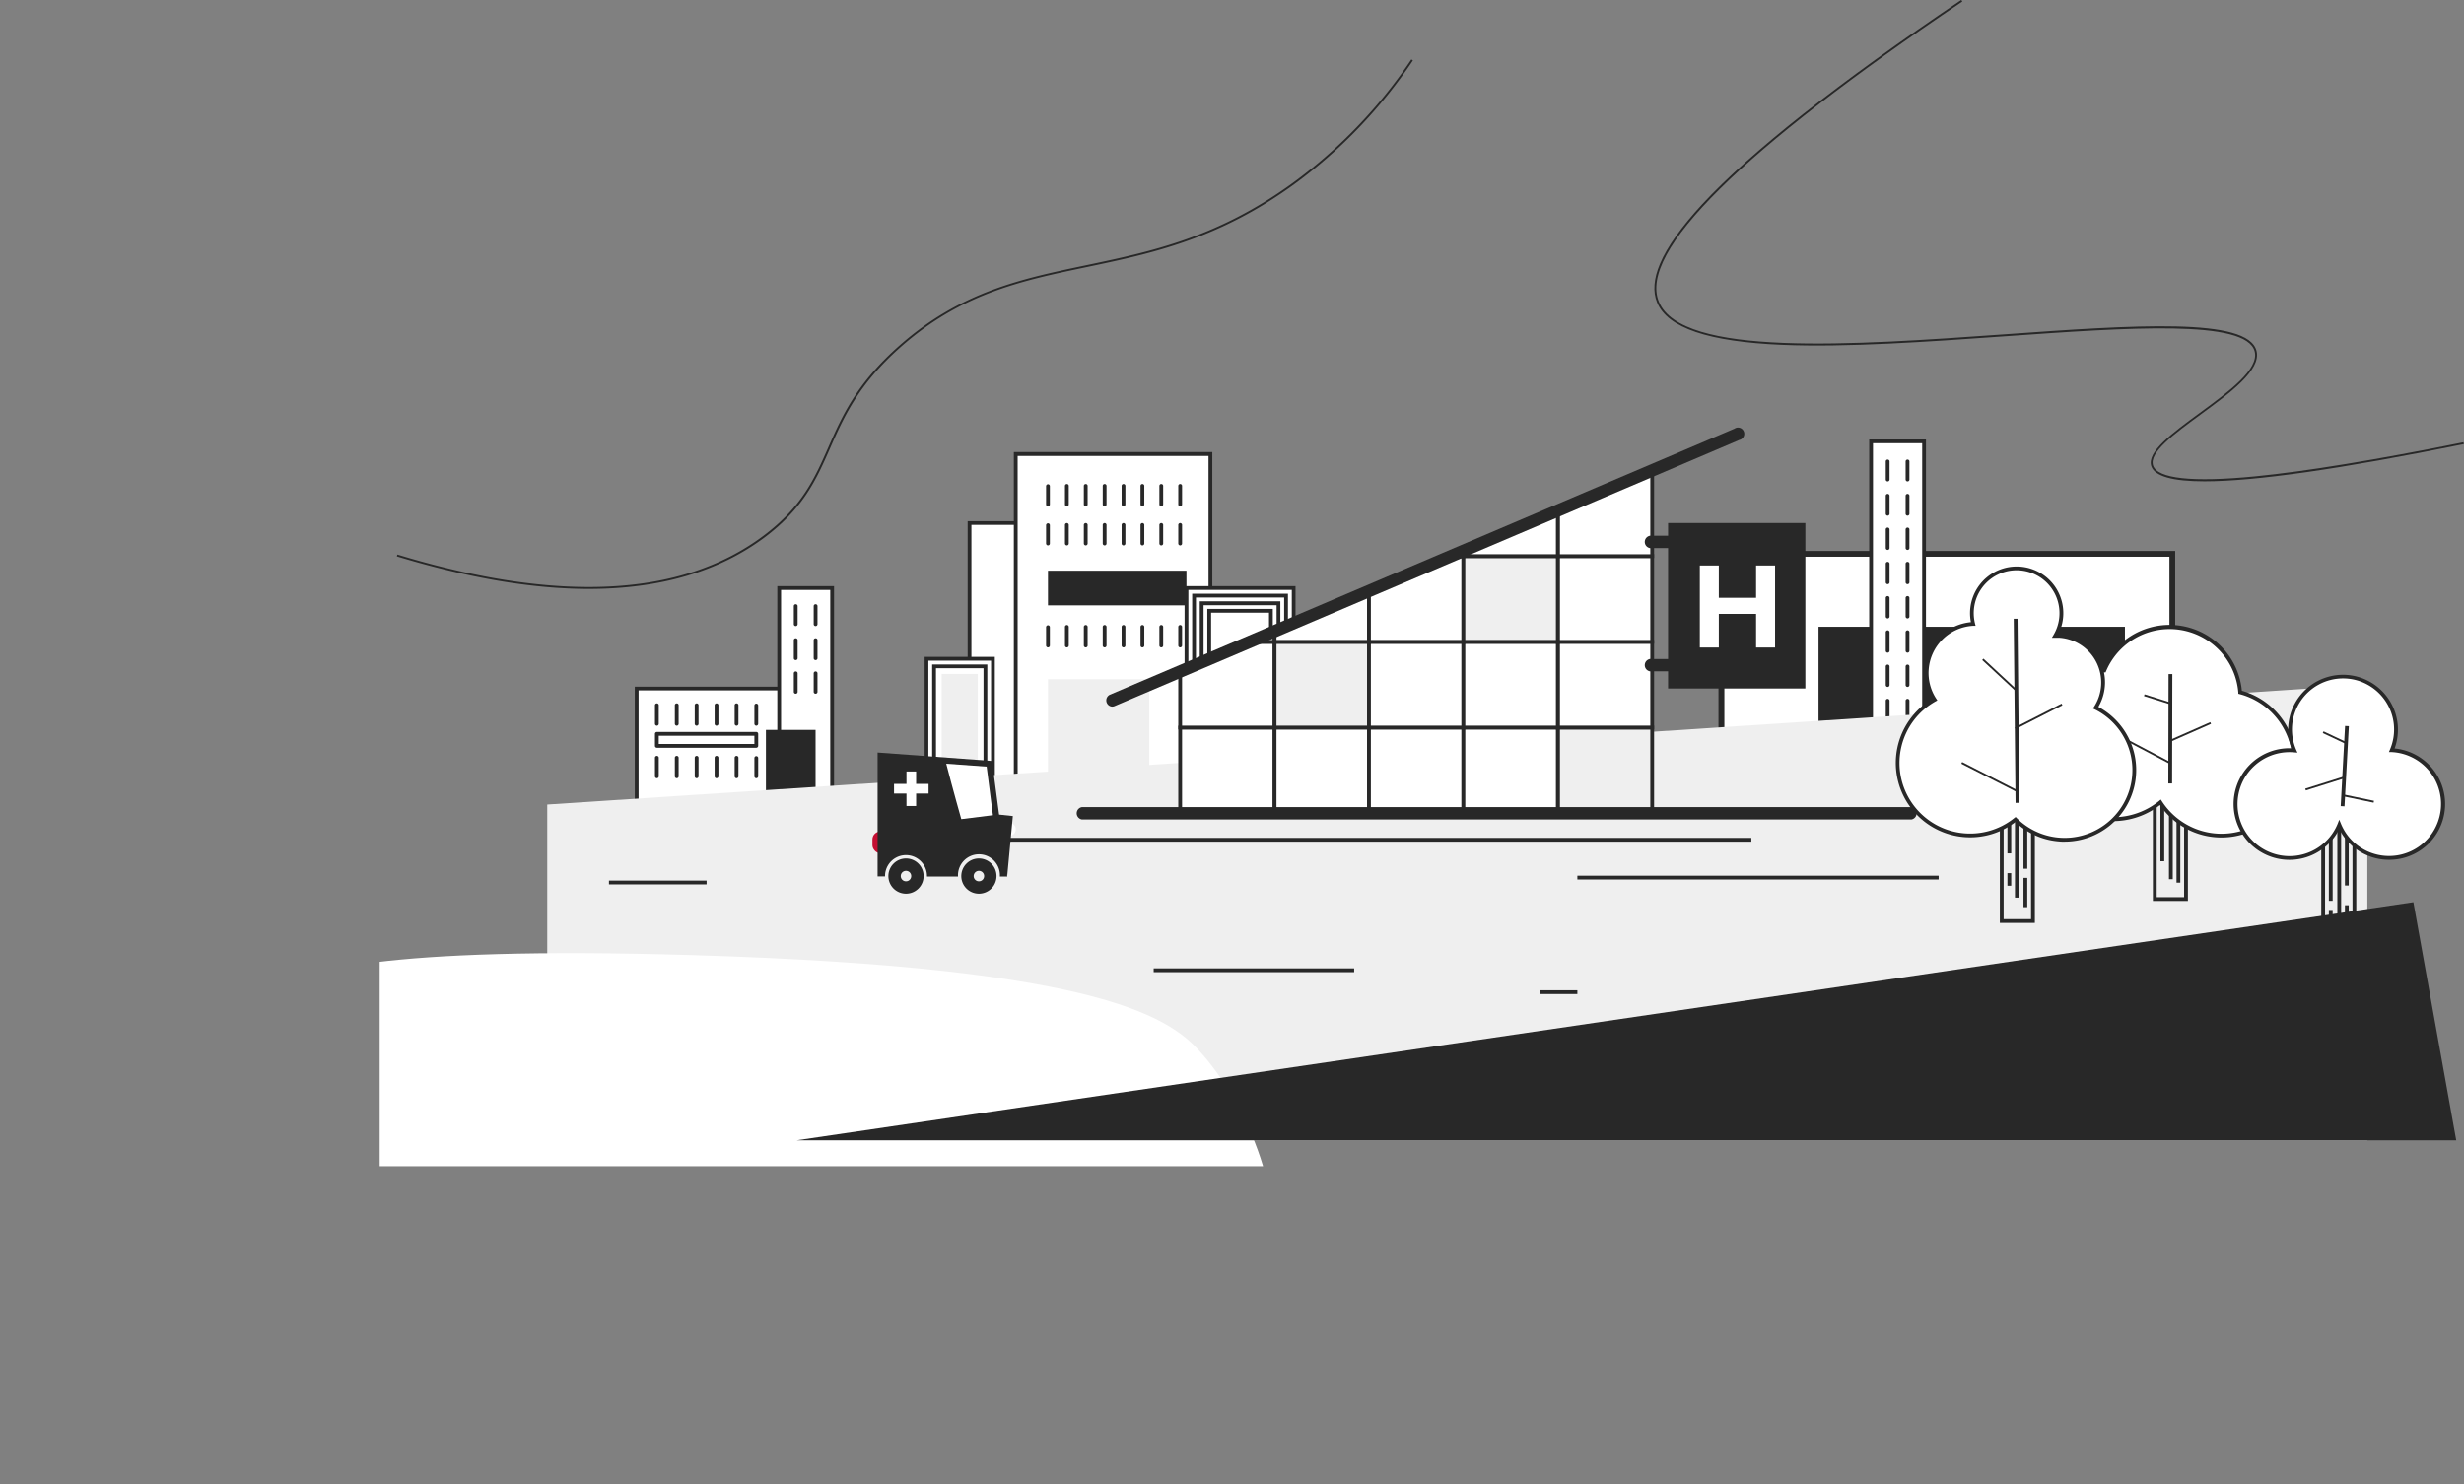 <?xml version="1.0" encoding="utf-8"?>
<svg xmlns="http://www.w3.org/2000/svg" xmlns:xlink="http://www.w3.org/1999/xlink" viewBox="0 0 786.14 473.65"><rect x="0" y="0" width="786.14" height="473.65" fill="#808080" stroke="none"/><defs><style>.cls-1{fill:#fff;}.cls-2{fill:none;}.cls-3{fill:#282828;}.cls-4{fill:#efefef;}.cls-5{mask:url(#mask);}.cls-6{fill:#c30e32;}.cls-7{clip-path:url(#clip-path);}</style><mask id="mask" x="354.81" y="138.6" width="199.35" height="148.09" maskUnits="userSpaceOnUse"><g transform="translate(0 -51.86)"><polygon class="cls-1" points="550.76 193.38 554.16 190.46 354.81 275.39 381.76 338.55 395.11 327.08 548.32 335.73 552.34 205.73 550.76 193.38 550.76 193.38"/></g></mask><clipPath id="clip-path" transform="translate(0 -51.86)"><rect class="cls-2" x="121.14" width="676" height="424"/></clipPath></defs><title>Fichier 8</title><g id="Calque_2" data-name="Calque 2"><g id="Calque_1-2" data-name="Calque 1"><rect class="cls-1" x="203.14" y="219.71" width="56.32" height="44.38"/><path class="cls-3" d="M260.07,316.55H202.53V271h57.54Zm-56.33-1.21h55.12V272.17H203.74Z" transform="translate(0 -51.86)"/><rect class="cls-1" x="549.2" y="176.74" width="143.84" height="117.26"/><path class="cls-3" d="M694,346.78H548.28V227.68H694Zm-143.84-1.85h142V229.52h-142Z" transform="translate(0 -51.86)"/><rect class="cls-3" x="580.2" y="200.01" width="97.76" height="41.7"/><rect class="cls-1" x="248.6" y="187.66" width="16.9" height="116.51"/><path class="cls-3" d="M266.1,356.63H248V238.91H266.1Zm-16.9-1.21h15.69V240.12H249.2Z" transform="translate(0 -51.86)"/><rect class="cls-3" x="244.37" y="232.92" width="15.84" height="22.6"/><rect class="cls-1" x="596.98" y="140.84" width="16.9" height="116.51"/><path class="cls-3" d="M614.48,309.81H596.37V192.1h18.11Zm-16.9-1.21h15.69V193.31H597.58Z" transform="translate(0 -51.86)"/><line class="cls-1" x1="602.25" y1="147.19" x2="602.25" y2="153.03"/><path class="cls-3" d="M602.26,205.49a.61.61,0,0,1-.61-.61v-5.83a.61.61,0,0,1,1.21,0v5.83A.6.6,0,0,1,602.26,205.49Z" transform="translate(0 -51.86)"/><line class="cls-1" x1="608.6" y1="147.19" x2="608.6" y2="153.03"/><path class="cls-3" d="M608.6,205.49a.61.61,0,0,1-.61-.61v-5.83a.61.61,0,0,1,1.21,0v5.83A.6.6,0,0,1,608.6,205.49Z" transform="translate(0 -51.86)"/><line class="cls-1" x1="602.25" y1="158.12" x2="602.25" y2="163.96"/><path class="cls-3" d="M602.26,216.42a.61.61,0,0,1-.61-.61V210a.61.61,0,0,1,1.21,0v5.83A.6.6,0,0,1,602.26,216.42Z" transform="translate(0 -51.86)"/><line class="cls-1" x1="608.6" y1="158.12" x2="608.6" y2="163.96"/><path class="cls-3" d="M608.6,216.42a.61.61,0,0,1-.61-.61V210a.61.61,0,0,1,1.21,0v5.83A.6.6,0,0,1,608.6,216.42Z" transform="translate(0 -51.86)"/><line class="cls-1" x1="602.25" y1="169.05" x2="602.25" y2="174.89"/><path class="cls-3" d="M602.26,227.35a.61.61,0,0,1-.61-.61v-5.83a.61.61,0,1,1,1.21,0v5.83A.6.6,0,0,1,602.26,227.35Z" transform="translate(0 -51.86)"/><line class="cls-1" x1="608.6" y1="169.05" x2="608.6" y2="174.89"/><path class="cls-3" d="M608.6,227.35a.61.61,0,0,1-.61-.61v-5.83a.61.61,0,1,1,1.21,0v5.83A.6.6,0,0,1,608.6,227.35Z" transform="translate(0 -51.86)"/><line class="cls-1" x1="602.25" y1="179.98" x2="602.25" y2="185.81"/><path class="cls-3" d="M602.26,238.28a.61.61,0,0,1-.61-.61v-5.83a.61.61,0,1,1,1.21,0v5.83A.6.6,0,0,1,602.26,238.28Z" transform="translate(0 -51.86)"/><line class="cls-1" x1="608.6" y1="179.98" x2="608.6" y2="185.81"/><path class="cls-3" d="M608.6,238.28a.61.61,0,0,1-.61-.61v-5.83a.61.61,0,1,1,1.21,0v5.83A.6.6,0,0,1,608.6,238.28Z" transform="translate(0 -51.86)"/><line class="cls-1" x1="602.25" y1="190.91" x2="602.25" y2="196.74"/><path class="cls-3" d="M602.26,249.21a.61.61,0,0,1-.61-.61v-5.83a.61.61,0,1,1,1.21,0v5.83A.6.6,0,0,1,602.26,249.21Z" transform="translate(0 -51.86)"/><line class="cls-1" x1="608.6" y1="190.91" x2="608.6" y2="196.74"/><path class="cls-3" d="M608.6,249.21a.61.61,0,0,1-.61-.61v-5.83a.61.61,0,1,1,1.21,0v5.83A.6.6,0,0,1,608.6,249.21Z" transform="translate(0 -51.86)"/><line class="cls-1" x1="602.25" y1="201.84" x2="602.25" y2="207.67"/><path class="cls-3" d="M602.26,260.14a.61.61,0,0,1-.61-.61V253.7a.61.61,0,1,1,1.21,0v5.83A.6.6,0,0,1,602.26,260.14Z" transform="translate(0 -51.86)"/><line class="cls-1" x1="608.6" y1="201.84" x2="608.6" y2="207.67"/><path class="cls-3" d="M608.6,260.14a.61.61,0,0,1-.61-.61V253.7a.61.61,0,1,1,1.21,0v5.83A.6.6,0,0,1,608.6,260.14Z" transform="translate(0 -51.86)"/><line class="cls-1" x1="602.25" y1="212.77" x2="602.25" y2="218.6"/><path class="cls-3" d="M602.26,271.07a.61.61,0,0,1-.61-.61v-5.83a.61.61,0,1,1,1.21,0v5.83A.6.6,0,0,1,602.26,271.07Z" transform="translate(0 -51.86)"/><line class="cls-1" x1="608.6" y1="212.77" x2="608.6" y2="218.6"/><path class="cls-3" d="M608.6,271.07a.61.61,0,0,1-.61-.61v-5.83a.61.61,0,1,1,1.21,0v5.83A.6.6,0,0,1,608.6,271.07Z" transform="translate(0 -51.86)"/><line class="cls-1" x1="602.25" y1="223.7" x2="602.25" y2="229.53"/><path class="cls-3" d="M602.26,282a.61.61,0,0,1-.61-.61v-5.83a.61.61,0,1,1,1.21,0v5.83A.6.6,0,0,1,602.26,282Z" transform="translate(0 -51.86)"/><line class="cls-1" x1="608.6" y1="223.7" x2="608.6" y2="229.53"/><path class="cls-3" d="M608.6,282a.61.61,0,0,1-.61-.61v-5.83a.61.61,0,1,1,1.21,0v5.83A.6.6,0,0,1,608.6,282Z" transform="translate(0 -51.86)"/><rect class="cls-1" x="309.33" y="166.91" width="20.94" height="138.82"/><path class="cls-3" d="M330.87,358.19H308.73v-140h22.14ZM309.93,357h19.73V219.37H309.93Z" transform="translate(0 -51.86)"/><rect class="cls-1" x="295.6" y="210.22" width="21.19" height="60.4"/><path class="cls-3" d="M317.4,323.08H295v-61.6H317.4Zm-21.2-1.21h20V262.69h-20Z" transform="translate(0 -51.86)"/><rect class="cls-1" x="278.41" y="284.1" width="55.56" height="16.35" transform="translate(598.47 -65.77) rotate(90)"/><path class="cls-3" d="M315,320.66H297.41V263.9H315Zm-16.36-1.2h15.15V265.1H298.62Z" transform="translate(0 -51.86)"/><rect class="cls-4" x="280.83" y="286.52" width="50.72" height="11.51" transform="translate(598.47 -65.77) rotate(90)"/><rect class="cls-1" x="324.08" y="144.87" width="62.11" height="117.26"/><path class="cls-3" d="M386.79,314.58H323.47V196.12h63.32Zm-62.11-1.21h60.9v-116h-60.9Z" transform="translate(0 -51.86)"/><rect class="cls-4" x="334.36" y="216.76" width="32.32" height="32.32"/><polygon class="cls-4" points="755.3 363.88 174.6 363.88 174.6 256.74 755.3 218.5 755.3 363.88"/><rect class="cls-3" x="532.2" y="166.91" width="43.8" height="52.8"/><path class="cls-1" d="M566.34,232.31v26.18h-6.06V247.76H548.39v10.73h-6.06V232.31h6.06v10.32h11.89V232.31Z" transform="translate(0 -51.86)"/><rect class="cls-1" x="378.54" y="187.66" width="34.2" height="58.2"/><path class="cls-3" d="M413.34,298.32h-35.4V238.91h35.4Zm-34.19-1.21h33v-57h-33Z" transform="translate(0 -51.86)"/><rect class="cls-1" x="368.96" y="253.94" width="53.36" height="29.36" transform="translate(664.26 -178.88) rotate(90)"/><path class="cls-3" d="M410.92,295.9H380.36V241.33h30.56Zm-29.35-1.21h28.14V242.54H381.57Z" transform="translate(0 -51.86)"/><rect class="cls-1" x="371.38" y="256.36" width="48.52" height="24.52" transform="translate(664.26 -178.88) rotate(90)"/><path class="cls-3" d="M408.5,293.48H382.78V243.75H408.5ZM384,292.27H407.3V245H384Z" transform="translate(0 -51.86)"/><rect class="cls-1" x="373.8" y="258.78" width="43.68" height="19.68" transform="translate(664.26 -178.88) rotate(90)"/><path class="cls-3" d="M406.09,291.06H385.2V246.17h20.89Zm-19.68-1.21h18.47V247.38H386.41Z" transform="translate(0 -51.86)"/><line class="cls-1" x1="296.27" y1="267.98" x2="558.78" y2="267.98"/><rect class="cls-3" x="296.27" y="267.38" width="262.5" height="1.21"/><line class="cls-1" x1="503.26" y1="280.05" x2="618.52" y2="280.05"/><rect class="cls-3" x="503.26" y="279.45" width="115.26" height="1.21"/><line class="cls-1" x1="368.08" y1="309.62" x2="432.05" y2="309.62"/><rect class="cls-3" x="368.08" y="309.02" width="63.97" height="1.21"/><g class="cls-5"><rect class="cls-1" x="376.53" y="232.18" width="30.12" height="27.36"/><path class="cls-3" d="M407.26,312H375.93V283.43h31.33Zm-30.12-1.21h28.91V284.64H377.14Z" transform="translate(0 -51.86)"/><rect class="cls-4" x="497.02" y="232.18" width="30.12" height="27.36"/><path class="cls-3" d="M527.74,312H496.41V283.43h31.33Zm-30.12-1.21h28.91V284.64H497.62Z" transform="translate(0 -51.86)"/><rect class="cls-1" x="406.65" y="232.18" width="30.12" height="27.36"/><path class="cls-3" d="M437.38,312H406.05V283.43h31.33Zm-30.12-1.21h28.91V284.64H407.26Z" transform="translate(0 -51.86)"/><rect class="cls-1" x="436.77" y="232.18" width="30.12" height="27.36"/><path class="cls-3" d="M467.5,312H436.17V283.43H467.5Zm-30.12-1.21h28.91V284.64H437.38Z" transform="translate(0 -51.86)"/><rect class="cls-1" x="466.9" y="232.18" width="30.12" height="27.36"/><path class="cls-3" d="M497.62,312H466.29V283.43h31.33Zm-30.12-1.21h28.91V284.64H467.5Z" transform="translate(0 -51.86)"/><rect class="cls-1" x="376.53" y="204.82" width="30.12" height="27.36"/><path class="cls-3" d="M407.26,284.64H375.93V256.08h31.33Zm-30.12-1.21h28.91V257.29H377.14Z" transform="translate(0 -51.86)"/><rect class="cls-1" x="497.02" y="204.82" width="30.12" height="27.36"/><path class="cls-3" d="M527.74,284.64H496.41V256.08h31.33Zm-30.12-1.21h28.91V257.29H497.62Z" transform="translate(0 -51.86)"/><rect class="cls-4" x="406.65" y="204.82" width="30.12" height="27.36"/><path class="cls-3" d="M437.38,284.64H406.05V256.08h31.33Zm-30.12-1.21h28.91V257.29H407.26Z" transform="translate(0 -51.86)"/><rect class="cls-1" x="436.77" y="204.82" width="30.12" height="27.36"/><path class="cls-3" d="M467.5,284.64H436.17V256.08H467.5Zm-30.12-1.21h28.91V257.29H437.38Z" transform="translate(0 -51.86)"/><rect class="cls-1" x="466.9" y="204.82" width="30.12" height="27.36"/><path class="cls-3" d="M497.62,284.64H466.29V256.08h31.33Zm-30.12-1.21h28.91V257.29H467.5Z" transform="translate(0 -51.86)"/><rect class="cls-1" x="376.53" y="177.47" width="30.12" height="27.36"/><path class="cls-3" d="M407.26,257.29H375.93V228.72h31.33Zm-30.12-1.21h28.91V229.93H377.14Z" transform="translate(0 -51.86)"/><rect class="cls-1" x="497.02" y="177.47" width="30.12" height="27.36"/><path class="cls-3" d="M527.74,257.29H496.41V228.72h31.33Zm-30.12-1.21h28.91V229.93H497.62Z" transform="translate(0 -51.86)"/><rect class="cls-1" x="406.65" y="177.47" width="30.12" height="27.36"/><path class="cls-3" d="M437.38,257.29H406.05V228.72h31.33Zm-30.12-1.21h28.91V229.93H407.26Z" transform="translate(0 -51.86)"/><rect class="cls-1" x="436.77" y="177.47" width="30.12" height="27.36"/><path class="cls-3" d="M467.5,257.29H436.17V228.72H467.5Zm-30.12-1.21h28.91V229.93H437.38Z" transform="translate(0 -51.86)"/><rect class="cls-4" x="466.9" y="177.47" width="30.12" height="27.36"/><path class="cls-3" d="M497.62,257.29H466.29V228.72h31.33Zm-30.12-1.21h28.91V229.93H467.5Z" transform="translate(0 -51.86)"/><rect class="cls-1" x="376.53" y="150.11" width="30.12" height="27.36"/><path class="cls-3" d="M407.26,229.93H375.93V201.36h31.33Zm-30.12-1.21h28.91V202.57H377.14Z" transform="translate(0 -51.86)"/><rect class="cls-1" x="497.02" y="150.11" width="30.12" height="27.36"/><path class="cls-3" d="M527.74,229.93H496.41V201.36h31.33Zm-30.12-1.21h28.91V202.57H497.62Z" transform="translate(0 -51.86)"/><rect class="cls-1" x="406.65" y="150.11" width="30.12" height="27.36"/><path class="cls-3" d="M437.38,229.93H406.05V201.36h31.33Zm-30.12-1.21h28.91V202.57H407.26Z" transform="translate(0 -51.86)"/><rect class="cls-1" x="436.77" y="150.11" width="30.12" height="27.36"/><path class="cls-3" d="M467.5,229.93H436.17V201.36H467.5Zm-30.12-1.21h28.91V202.57H437.38Z" transform="translate(0 -51.86)"/><rect class="cls-1" x="466.9" y="150.11" width="30.12" height="27.36"/><path class="cls-3" d="M497.62,229.93H466.29V201.36h31.33Zm-30.12-1.21h28.91V202.57H467.5Z" transform="translate(0 -51.86)"/></g><path class="cls-3" d="M354.81,277.35a2,2,0,0,1-.77-3.77l199.35-84.93a2,2,0,1,1,1.54,3.61L355.58,277.2A2.07,2.07,0,0,1,354.81,277.35Z" transform="translate(0 -51.86)"/><path class="cls-3" d="M609.87,313.36H345.15a2,2,0,0,1,0-3.93H609.87a2,2,0,0,1,0,3.93Z" transform="translate(0 -51.86)"/><path class="cls-3" d="M538.86,226.76H527.14a2,2,0,1,1,0-3.93h11.72a2,2,0,1,1,0,3.93Z" transform="translate(0 -51.86)"/><path class="cls-3" d="M538.86,266.09H527.14a2,2,0,1,1,0-3.93h11.72a2,2,0,1,1,0,3.93Z" transform="translate(0 -51.86)"/><rect class="cls-3" x="689.29" y="241.14" width="1.21" height="33.69"/><rect class="cls-3" x="692.01" y="231.92" width="1.21" height="48.65"/><rect class="cls-3" x="694.42" y="235.71" width="1.21" height="4.02"/><rect class="cls-3" x="694.42" y="246.03" width="1.21" height="35.64"/><polygon class="cls-3" points="698.05 287.51 686.88 287.51 686.88 224.45 688.09 224.45 688.09 286.3 696.84 286.3 696.84 228.67 698.05 228.67 698.05 287.51"/><rect class="cls-3" x="689.29" y="228.87" width="1.21" height="9.35"/><path class="cls-1" d="M714.7,272.77a22.56,22.56,0,0,0-43.37-6.92,23.8,23.8,0,1,0,17.93,42,23.25,23.25,0,1,0,25.44-35.12Z" transform="translate(0 -51.86)"/><path class="cls-3" d="M708.79,319.11a23.76,23.76,0,0,1-19.67-10.34,24.41,24.41,0,1,1-18.22-43.48,23.18,23.18,0,0,1,44.37,7,23.86,23.86,0,0,1-6.48,46.82ZM689.4,307l.37.57a22.65,22.65,0,1,0,24.78-34.21l-.42-.11,0-.43a22,22,0,0,0-42.21-6.73l-.14.33-.35,0a23.2,23.2,0,1,0,17.48,41Z" transform="translate(0 -51.86)"/><rect class="cls-3" x="674.94" y="283.79" width="34.91" height="1.21" transform="translate(406.48 924.31) rotate(-89.87)"/><rect class="cls-3" x="687.95" y="270.61" width="0.6" height="8.73" transform="translate(219.49 797.2) rotate(-72.54)"/><rect class="cls-3" x="691.79" y="285.18" width="14.12" height="0.6" transform="translate(-55.78 254.26) rotate(-23.79)"/><rect class="cls-3" x="684.86" y="283.37" width="0.6" height="16.3" transform="translate(107.93 710.02) rotate(-62.22)"/><rect class="cls-3" x="743.02" y="253.78" width="1.21" height="33.69"/><rect class="cls-3" x="745.73" y="248.04" width="1.21" height="48.65"/><rect class="cls-3" x="748.15" y="288.88" width="1.21" height="7.65"/><rect class="cls-3" x="748.15" y="246.94" width="1.21" height="35.64"/><polygon class="cls-3" points="751.77 304.77 740.6 304.77 740.6 241.71 741.81 241.71 741.81 303.56 750.56 303.56 750.56 241.71 751.77 241.71 751.77 304.77"/><rect class="cls-3" x="743.02" y="290.39" width="1.21" height="9.35"/><path class="cls-1" d="M763.08,291.25a16.9,16.9,0,1,0-31,.06c-.53-.05-1.06-.08-1.59-.08A17.2,17.2,0,1,0,746.34,315a17.2,17.2,0,1,0,16.74-23.76Z" transform="translate(0 -51.86)"/><path class="cls-3" d="M762.23,326.23a17.73,17.73,0,0,1-15.89-9.77,17.81,17.81,0,1,1-15.89-25.83h.67a17.22,17.22,0,0,1-1.08-6.05A17.51,17.51,0,1,1,764,290.71a17.8,17.8,0,0,1-1.72,35.52Zm-15.89-12.8.56,1.35a16.59,16.59,0,1,0,16.15-22.92l-.87,0,.34-.8a16.29,16.29,0,1,0-29.93.05l.41.93-1-.09c-.54-.05-1-.07-1.53-.07a16.59,16.59,0,1,0,15.33,22.94Z" transform="translate(0 -51.86)"/><rect class="cls-3" x="735.25" y="295.73" width="25.62" height="1.21" transform="translate(411.62 975.37) rotate(-86.89)"/><rect class="cls-3" x="744.53" y="283.22" width="0.6" height="8.02" transform="translate(167.32 786.51) rotate(-64.75)"/><rect class="cls-3" x="752.13" y="301.67" width="0.61" height="9.98" transform="translate(298.19 928.49) rotate(-78.18)"/><rect class="cls-3" x="735.3" y="301.52" width="12.86" height="0.6" transform="translate(-56.37 184.38) rotate(-17.44)"/><rect class="cls-3" x="645.59" y="243.53" width="1.21" height="33.69"/><rect class="cls-3" x="642.88" y="237.8" width="1.21" height="48.65"/><rect class="cls-3" x="640.47" y="278.63" width="1.21" height="4.02"/><rect class="cls-3" x="640.47" y="236.69" width="1.21" height="35.64"/><polygon class="cls-3" points="649.22 294.52 638.05 294.52 638.05 231.46 639.26 231.46 639.26 293.31 648.01 293.31 648.01 231.46 649.22 231.46 649.22 294.52"/><rect class="cls-3" x="645.59" y="280.14" width="1.21" height="9.35"/><path class="cls-1" d="M668.64,277.71a14.93,14.93,0,0,0-11.44-23,14,14,0,0,0-1.45,0A14.28,14.28,0,1,0,629.57,251a15.66,15.66,0,0,0-12.29,24.2,23.14,23.14,0,1,0,25.77,38.24,22.23,22.23,0,1,0,25.59-35.68Z" transform="translate(0 -51.86)"/><path class="cls-3" d="M658.74,320.45c-.58,0-1.16,0-1.74-.07a22.8,22.8,0,0,1-14-6.19,23.74,23.74,0,1,1-26.58-39.25,16.27,16.27,0,0,1,12.4-24.54,14.88,14.88,0,1,1,29.44-1.79,14.5,14.5,0,0,1-1.51,5.5l.49,0a15.53,15.53,0,0,1,12.24,23.33,22.85,22.85,0,0,1-10.75,43Zm-15.65-7.87.39.38a21.63,21.63,0,1,0,24.89-34.71l-.61-.3.37-.57a14.32,14.32,0,0,0-11-22c-.45,0-.92,0-1.39,0l-1.09,0,.55-.94a13.52,13.52,0,0,0,1.84-5.88,13.68,13.68,0,1,0-26.91,2.29l.18.71-.74,0a15.07,15.07,0,0,0-14.22,13.91,14.92,14.92,0,0,0,2.4,9.35l.36.54-.57.32a22.53,22.53,0,1,0,25.1,37.24Z" transform="translate(0 -51.86)"/><rect class="cls-3" x="642.79" y="249.26" width="1.21" height="58.75" transform="translate(-2.76 -45.39) rotate(-0.57)"/><rect class="cls-3" x="637.68" y="259.97" width="0.6" height="14.59" transform="translate(7.89 500.79) rotate(-47.1)"/><rect class="cls-3" x="642.05" y="280.21" width="16.75" height="0.6" transform="translate(-56.45 274.2) rotate(-27.02)"/><rect class="cls-3" x="634.64" y="289.83" width="0.6" height="20.23" transform="translate(79.09 677.22) rotate(-62.96)"/><path class="cls-3" d="M187.87,239.8q-27,0-61.26-10.39l.18-.58c51.37,15.59,90.67,13.58,116.8-6,12.33-9.23,16.37-18.41,20.64-28.11,4.43-10.07,9-20.48,22.79-32.63,19.53-17.22,39-21.28,59.52-25.59s41.83-8.74,66-26.32a156.94,156.94,0,0,0,37.75-39.35l.5.34a157.77,157.77,0,0,1-37.89,39.5c-24.3,17.65-45.63,22.11-66.25,26.43s-39.84,8.33-59.25,25.45C273.75,174.63,269.19,185,264.79,195c-4.31,9.78-8.38,19-20.84,28.35C229.29,234.3,210.53,239.8,187.87,239.8Z" transform="translate(0 -51.86)"/><path class="cls-3" d="M703.38,205.46c-10.26,0-15.87-1.6-17-4.8-1.55-4.57,6.69-10.61,15.41-17,9.35-6.86,19-13.95,17.57-19.64-2.61-10.31-40.23-7.65-80.06-4.82-24.66,1.74-50.16,3.55-70.74,2.7-23.52-1-36.56-5.4-39.87-13.53-1.4-3.41-1.08-7.56.93-12.32,2.27-5.4,6.81-11.79,13.47-19,15.53-16.77,43.34-38.71,82.66-65.21l.34.5c-70.74,47.67-103.32,79.9-96.84,95.79,7.22,17.73,61.83,13.86,110,10.44,41.83-3,78-5.52,80.69,5.28,1.54,6.09-8.3,13.3-17.81,20.27-8.53,6.26-16.59,12.17-15.18,16.32s12.41,5.42,32.58,3.44c16.11-1.58,38.47-5.24,66.44-10.88l.12.59C746.88,201.52,719.44,205.46,703.38,205.46Z" transform="translate(0 -51.86)"/><circle class="cls-1" cx="321.97" cy="264.65" r="2.11"/><polygon class="cls-3" points="313.63 259.95 318.75 259.95 323.15 260.42 321.34 279.71 313.63 259.95"/><path class="cls-3" d="M289.06,329.76a1.67,1.67,0,1,1-1.67,1.67,1.67,1.67,0,0,1,1.67-1.67m0-3.95a5.62,5.62,0,1,0,5.62,5.62,5.62,5.62,0,0,0-5.62-5.62Z" transform="translate(0 -51.86)"/><rect class="cls-6" x="278.35" y="265.34" width="5.09" height="6.95" rx="2.54"/><path class="cls-3" d="M282.37,331.43a6.69,6.69,0,0,1,13.38,0c0,.05,0,.09,0,.14h9.9v-.14a6.69,6.69,0,1,1,13.37,0v.14h2.33l-4.84-36.88L280,292v39.53h2.38Z" transform="translate(0 -51.86)"/><path class="cls-3" d="M312.32,329.76a1.67,1.67,0,1,1-1.67,1.67,1.68,1.68,0,0,1,1.67-1.67m0-3.95a5.62,5.62,0,1,0,5.62,5.62,5.62,5.62,0,0,0-5.62-5.62Z" transform="translate(0 -51.86)"/><path class="cls-1" d="M306.7,313.26,316.79,312l-2-15.5-12.89-.93C304,303.76,306.7,313.26,306.7,313.26Z" transform="translate(0 -51.86)"/><rect class="cls-1" x="289.21" y="298.05" width="3.08" height="11.02" transform="translate(594.31 -39.05) rotate(90)"/><rect class="cls-1" x="289.21" y="246.19" width="3.08" height="11.02"/><line class="cls-1" x1="209.58" y1="225.14" x2="209.58" y2="230.97"/><path class="cls-3" d="M209.58,283.44a.61.61,0,0,1-.61-.61V277a.61.61,0,1,1,1.21,0v5.83A.61.61,0,0,1,209.58,283.44Z" transform="translate(0 -51.86)"/><line class="cls-1" x1="215.92" y1="225.14" x2="215.92" y2="230.97"/><path class="cls-3" d="M215.92,283.44a.61.61,0,0,1-.61-.61V277a.61.61,0,1,1,1.21,0v5.83A.61.61,0,0,1,215.92,283.44Z" transform="translate(0 -51.86)"/><line class="cls-1" x1="222.26" y1="225.14" x2="222.26" y2="230.97"/><path class="cls-3" d="M222.26,283.44a.61.61,0,0,1-.6-.61V277a.61.61,0,1,1,1.21,0v5.83A.61.61,0,0,1,222.26,283.44Z" transform="translate(0 -51.86)"/><line class="cls-1" x1="228.6" y1="225.14" x2="228.6" y2="230.97"/><path class="cls-3" d="M228.6,283.44a.61.61,0,0,1-.6-.61V277a.61.61,0,1,1,1.21,0v5.83A.61.61,0,0,1,228.6,283.44Z" transform="translate(0 -51.86)"/><line class="cls-1" x1="234.95" y1="225.14" x2="234.95" y2="230.97"/><path class="cls-3" d="M235,283.44a.61.61,0,0,1-.61-.61V277a.61.61,0,1,1,1.21,0v5.83A.61.61,0,0,1,235,283.44Z" transform="translate(0 -51.86)"/><line class="cls-1" x1="241.29" y1="225.14" x2="241.29" y2="230.97"/><path class="cls-3" d="M241.29,283.44a.61.61,0,0,1-.6-.61V277a.6.6,0,0,1,.6-.61.61.61,0,0,1,.61.61v5.83A.62.62,0,0,1,241.29,283.44Z" transform="translate(0 -51.86)"/><line class="cls-1" x1="334.36" y1="155.14" x2="334.36" y2="160.97"/><path class="cls-3" d="M334.36,213.43a.61.61,0,0,1-.61-.6V207a.61.61,0,0,1,.61-.61.6.6,0,0,1,.6.61v5.83A.6.6,0,0,1,334.36,213.43Z" transform="translate(0 -51.86)"/><line class="cls-1" x1="340.38" y1="155.14" x2="340.38" y2="160.97"/><path class="cls-3" d="M340.38,213.43a.6.6,0,0,1-.6-.6V207a.61.61,0,1,1,1.21,0v5.83A.6.6,0,0,1,340.38,213.43Z" transform="translate(0 -51.86)"/><line class="cls-1" x1="346.41" y1="155.14" x2="346.41" y2="160.97"/><path class="cls-3" d="M346.41,213.43a.6.6,0,0,1-.61-.6V207a.61.61,0,1,1,1.21,0v5.83A.6.6,0,0,1,346.41,213.43Z" transform="translate(0 -51.86)"/><line class="cls-1" x1="352.43" y1="155.14" x2="352.43" y2="160.97"/><path class="cls-3" d="M352.43,213.43a.6.6,0,0,1-.6-.6V207a.61.61,0,1,1,1.21,0v5.83A.6.6,0,0,1,352.43,213.43Z" transform="translate(0 -51.86)"/><line class="cls-1" x1="358.46" y1="155.14" x2="358.46" y2="160.97"/><path class="cls-3" d="M358.46,213.43a.6.6,0,0,1-.61-.6V207a.61.61,0,1,1,1.21,0v5.83A.6.6,0,0,1,358.46,213.43Z" transform="translate(0 -51.86)"/><line class="cls-1" x1="364.48" y1="155.14" x2="364.48" y2="160.97"/><path class="cls-3" d="M364.48,213.43a.6.6,0,0,1-.6-.6V207a.61.61,0,1,1,1.21,0v5.83A.6.6,0,0,1,364.48,213.43Z" transform="translate(0 -51.86)"/><line class="cls-1" x1="376.53" y1="155.14" x2="376.53" y2="160.97"/><path class="cls-3" d="M376.53,213.43a.6.6,0,0,1-.6-.6V207a.61.61,0,1,1,1.21,0v5.83A.6.6,0,0,1,376.53,213.43Z" transform="translate(0 -51.86)"/><line class="cls-1" x1="370.51" y1="155.14" x2="370.51" y2="160.97"/><path class="cls-3" d="M370.51,213.43a.6.6,0,0,1-.61-.6V207a.61.61,0,1,1,1.21,0v5.83A.6.6,0,0,1,370.51,213.43Z" transform="translate(0 -51.86)"/><line class="cls-1" x1="334.36" y1="167.61" x2="334.36" y2="173.44"/><path class="cls-3" d="M334.36,225.91a.62.62,0,0,1-.61-.61v-5.83a.61.61,0,0,1,.61-.61.6.6,0,0,1,.6.61v5.83A.61.61,0,0,1,334.36,225.91Z" transform="translate(0 -51.86)"/><line class="cls-1" x1="340.38" y1="167.61" x2="340.38" y2="173.44"/><path class="cls-3" d="M340.38,225.91a.61.61,0,0,1-.6-.61v-5.83a.61.61,0,1,1,1.21,0v5.83A.61.61,0,0,1,340.38,225.91Z" transform="translate(0 -51.86)"/><line class="cls-1" x1="346.41" y1="167.61" x2="346.41" y2="173.44"/><path class="cls-3" d="M346.41,225.91a.61.61,0,0,1-.61-.61v-5.83a.61.61,0,1,1,1.21,0v5.83A.61.61,0,0,1,346.41,225.91Z" transform="translate(0 -51.86)"/><line class="cls-1" x1="352.43" y1="167.61" x2="352.43" y2="173.44"/><path class="cls-3" d="M352.43,225.91a.61.61,0,0,1-.6-.61v-5.83a.61.61,0,1,1,1.21,0v5.83A.61.61,0,0,1,352.43,225.91Z" transform="translate(0 -51.86)"/><line class="cls-1" x1="358.46" y1="167.61" x2="358.46" y2="173.44"/><path class="cls-3" d="M358.46,225.91a.61.61,0,0,1-.61-.61v-5.83a.61.61,0,1,1,1.21,0v5.83A.61.61,0,0,1,358.46,225.91Z" transform="translate(0 -51.86)"/><line class="cls-1" x1="364.48" y1="167.61" x2="364.48" y2="173.44"/><path class="cls-3" d="M364.48,225.91a.61.61,0,0,1-.6-.61v-5.83a.61.61,0,1,1,1.21,0v5.83A.61.61,0,0,1,364.48,225.91Z" transform="translate(0 -51.86)"/><line class="cls-1" x1="376.53" y1="167.61" x2="376.53" y2="173.44"/><path class="cls-3" d="M376.53,225.91a.61.61,0,0,1-.6-.61v-5.83a.61.61,0,1,1,1.21,0v5.83A.61.61,0,0,1,376.53,225.91Z" transform="translate(0 -51.86)"/><line class="cls-1" x1="370.51" y1="167.61" x2="370.51" y2="173.44"/><path class="cls-3" d="M370.51,225.91a.61.61,0,0,1-.61-.61v-5.83a.61.61,0,1,1,1.21,0v5.83A.61.61,0,0,1,370.51,225.91Z" transform="translate(0 -51.86)"/><line class="cls-1" x1="334.36" y1="200.16" x2="334.36" y2="206"/><path class="cls-3" d="M334.36,258.46a.61.61,0,0,1-.61-.61V252a.62.62,0,0,1,.61-.61.61.61,0,0,1,.6.61v5.83A.6.6,0,0,1,334.36,258.46Z" transform="translate(0 -51.86)"/><line class="cls-1" x1="340.38" y1="200.16" x2="340.38" y2="206"/><path class="cls-3" d="M340.38,258.46a.6.6,0,0,1-.6-.61V252a.61.61,0,1,1,1.21,0v5.83A.61.61,0,0,1,340.38,258.46Z" transform="translate(0 -51.86)"/><line class="cls-1" x1="346.41" y1="200.16" x2="346.41" y2="206"/><path class="cls-3" d="M346.41,258.46a.61.61,0,0,1-.61-.61V252a.61.61,0,1,1,1.21,0v5.83A.6.6,0,0,1,346.41,258.46Z" transform="translate(0 -51.86)"/><line class="cls-1" x1="352.43" y1="200.16" x2="352.43" y2="206"/><path class="cls-3" d="M352.43,258.46a.6.6,0,0,1-.6-.61V252a.61.61,0,1,1,1.21,0v5.83A.61.61,0,0,1,352.43,258.46Z" transform="translate(0 -51.86)"/><line class="cls-1" x1="358.46" y1="200.16" x2="358.46" y2="206"/><path class="cls-3" d="M358.46,258.46a.61.61,0,0,1-.61-.61V252a.61.61,0,1,1,1.21,0v5.83A.6.6,0,0,1,358.46,258.46Z" transform="translate(0 -51.86)"/><line class="cls-1" x1="364.48" y1="200.16" x2="364.48" y2="206"/><path class="cls-3" d="M364.48,258.46a.6.6,0,0,1-.6-.61V252a.61.61,0,1,1,1.21,0v5.83A.61.61,0,0,1,364.48,258.46Z" transform="translate(0 -51.86)"/><line class="cls-1" x1="376.53" y1="200.16" x2="376.53" y2="206"/><path class="cls-3" d="M376.53,258.46a.6.6,0,0,1-.6-.61V252a.61.61,0,1,1,1.21,0v5.83A.61.61,0,0,1,376.53,258.46Z" transform="translate(0 -51.86)"/><line class="cls-1" x1="370.51" y1="200.16" x2="370.51" y2="206"/><path class="cls-3" d="M370.51,258.46a.61.61,0,0,1-.61-.61V252a.61.61,0,1,1,1.21,0v5.83A.6.6,0,0,1,370.51,258.46Z" transform="translate(0 -51.86)"/><line class="cls-1" x1="253.88" y1="193.36" x2="253.88" y2="199.19"/><path class="cls-3" d="M253.88,251.65a.6.6,0,0,1-.61-.6v-5.84a.61.61,0,0,1,1.21,0v5.84A.6.6,0,0,1,253.88,251.65Z" transform="translate(0 -51.86)"/><line class="cls-1" x1="260.22" y1="193.36" x2="260.22" y2="199.19"/><path class="cls-3" d="M260.22,251.65a.6.6,0,0,1-.61-.6v-5.84a.61.61,0,0,1,1.21,0v5.84A.6.6,0,0,1,260.22,251.65Z" transform="translate(0 -51.86)"/><line class="cls-1" x1="253.88" y1="214.95" x2="253.88" y2="220.78"/><path class="cls-3" d="M253.88,273.24a.6.6,0,0,1-.61-.6v-5.83a.61.61,0,1,1,1.21,0v5.83A.6.6,0,0,1,253.88,273.24Z" transform="translate(0 -51.86)"/><line class="cls-1" x1="260.22" y1="214.95" x2="260.22" y2="220.78"/><path class="cls-3" d="M260.22,273.24a.6.6,0,0,1-.61-.6v-5.83a.61.61,0,1,1,1.21,0v5.83A.6.6,0,0,1,260.22,273.24Z" transform="translate(0 -51.86)"/><line class="cls-1" x1="253.88" y1="204.21" x2="253.88" y2="210.05"/><path class="cls-3" d="M253.88,262.51a.6.6,0,0,1-.61-.6v-5.84a.61.61,0,0,1,1.21,0v5.84A.6.6,0,0,1,253.88,262.51Z" transform="translate(0 -51.86)"/><line class="cls-1" x1="260.22" y1="204.21" x2="260.22" y2="210.05"/><path class="cls-3" d="M260.22,262.51a.6.6,0,0,1-.61-.6v-5.84a.61.61,0,0,1,1.21,0v5.84A.6.6,0,0,1,260.22,262.51Z" transform="translate(0 -51.86)"/><line class="cls-1" x1="209.58" y1="241.9" x2="209.58" y2="247.73"/><path class="cls-3" d="M209.58,300.2a.61.61,0,0,1-.61-.61v-5.83a.61.61,0,1,1,1.21,0v5.83A.6.6,0,0,1,209.58,300.2Z" transform="translate(0 -51.86)"/><line class="cls-1" x1="215.92" y1="241.9" x2="215.92" y2="247.73"/><path class="cls-3" d="M215.92,300.2a.61.61,0,0,1-.61-.61v-5.83a.61.61,0,1,1,1.21,0v5.83A.6.6,0,0,1,215.92,300.2Z" transform="translate(0 -51.86)"/><line class="cls-1" x1="222.26" y1="241.9" x2="222.26" y2="247.73"/><path class="cls-3" d="M222.26,300.2a.6.6,0,0,1-.6-.61v-5.83a.61.61,0,1,1,1.21,0v5.83A.61.61,0,0,1,222.26,300.2Z" transform="translate(0 -51.86)"/><line class="cls-1" x1="228.6" y1="241.9" x2="228.6" y2="247.73"/><path class="cls-3" d="M228.6,300.2a.6.6,0,0,1-.6-.61v-5.83a.61.61,0,1,1,1.21,0v5.83A.61.61,0,0,1,228.6,300.2Z" transform="translate(0 -51.86)"/><line class="cls-1" x1="234.95" y1="241.9" x2="234.95" y2="247.73"/><path class="cls-3" d="M235,300.2a.61.61,0,0,1-.61-.61v-5.83a.61.61,0,1,1,1.21,0v5.83A.6.6,0,0,1,235,300.2Z" transform="translate(0 -51.86)"/><line class="cls-1" x1="241.29" y1="241.9" x2="241.29" y2="247.73"/><path class="cls-3" d="M241.29,300.2a.6.6,0,0,1-.6-.61v-5.83a.6.6,0,0,1,.6-.61.61.61,0,0,1,.61.61v5.83A.61.61,0,0,1,241.29,300.2Z" transform="translate(0 -51.86)"/><rect class="cls-1" x="209.58" y="234.19" width="31.72" height="3.82"/><path class="cls-3" d="M241.29,290.48H209.58a.61.61,0,0,1-.61-.61v-3.82a.61.61,0,0,1,.61-.61h31.71a.61.61,0,0,1,.61.61v3.82A.62.62,0,0,1,241.29,290.48Zm-31.11-1.21h30.51v-2.62H210.18Z" transform="translate(0 -51.86)"/><rect class="cls-3" x="334.36" y="182.12" width="44.18" height="11.06"/><rect class="cls-3" x="194.29" y="281.01" width="31.15" height="1.21"/><rect class="cls-3" x="491.43" y="316.01" width="11.83" height="1.21"/><path class="cls-1" d="M662,381.25a.61.61,0,0,1-.27-1.15l45.86-23.05a.6.6,0,0,1,.54,1.08l-45.86,23.05A.68.68,0,0,1,662,381.25Z" transform="translate(0 -51.86)"/><path class="cls-1" d="M707.83,374.91a.61.61,0,0,1-.38-1.08l12.07-9.8a.6.6,0,0,1,.76.94l-12.07,9.8A.62.62,0,0,1,707.83,374.91Z" transform="translate(0 -51.86)"/><g class="cls-7"><path class="cls-1" d="M87.64,366.91c10.12-4.61,31.85-13.29,133.36-10.26,133.28,4,153.24,20.65,162.93,32,15.33,17.91,29.14,50.71,18.71,76-37.59,91.28-384.2,71.15-401.9-3C-7,429.38,47.23,385.3,87.64,366.91Z" transform="translate(0 -51.86)"/></g><polygon class="cls-3" points="769.99 287.91 254.23 363.88 783.66 363.88 769.99 287.91"/></g></g></svg>